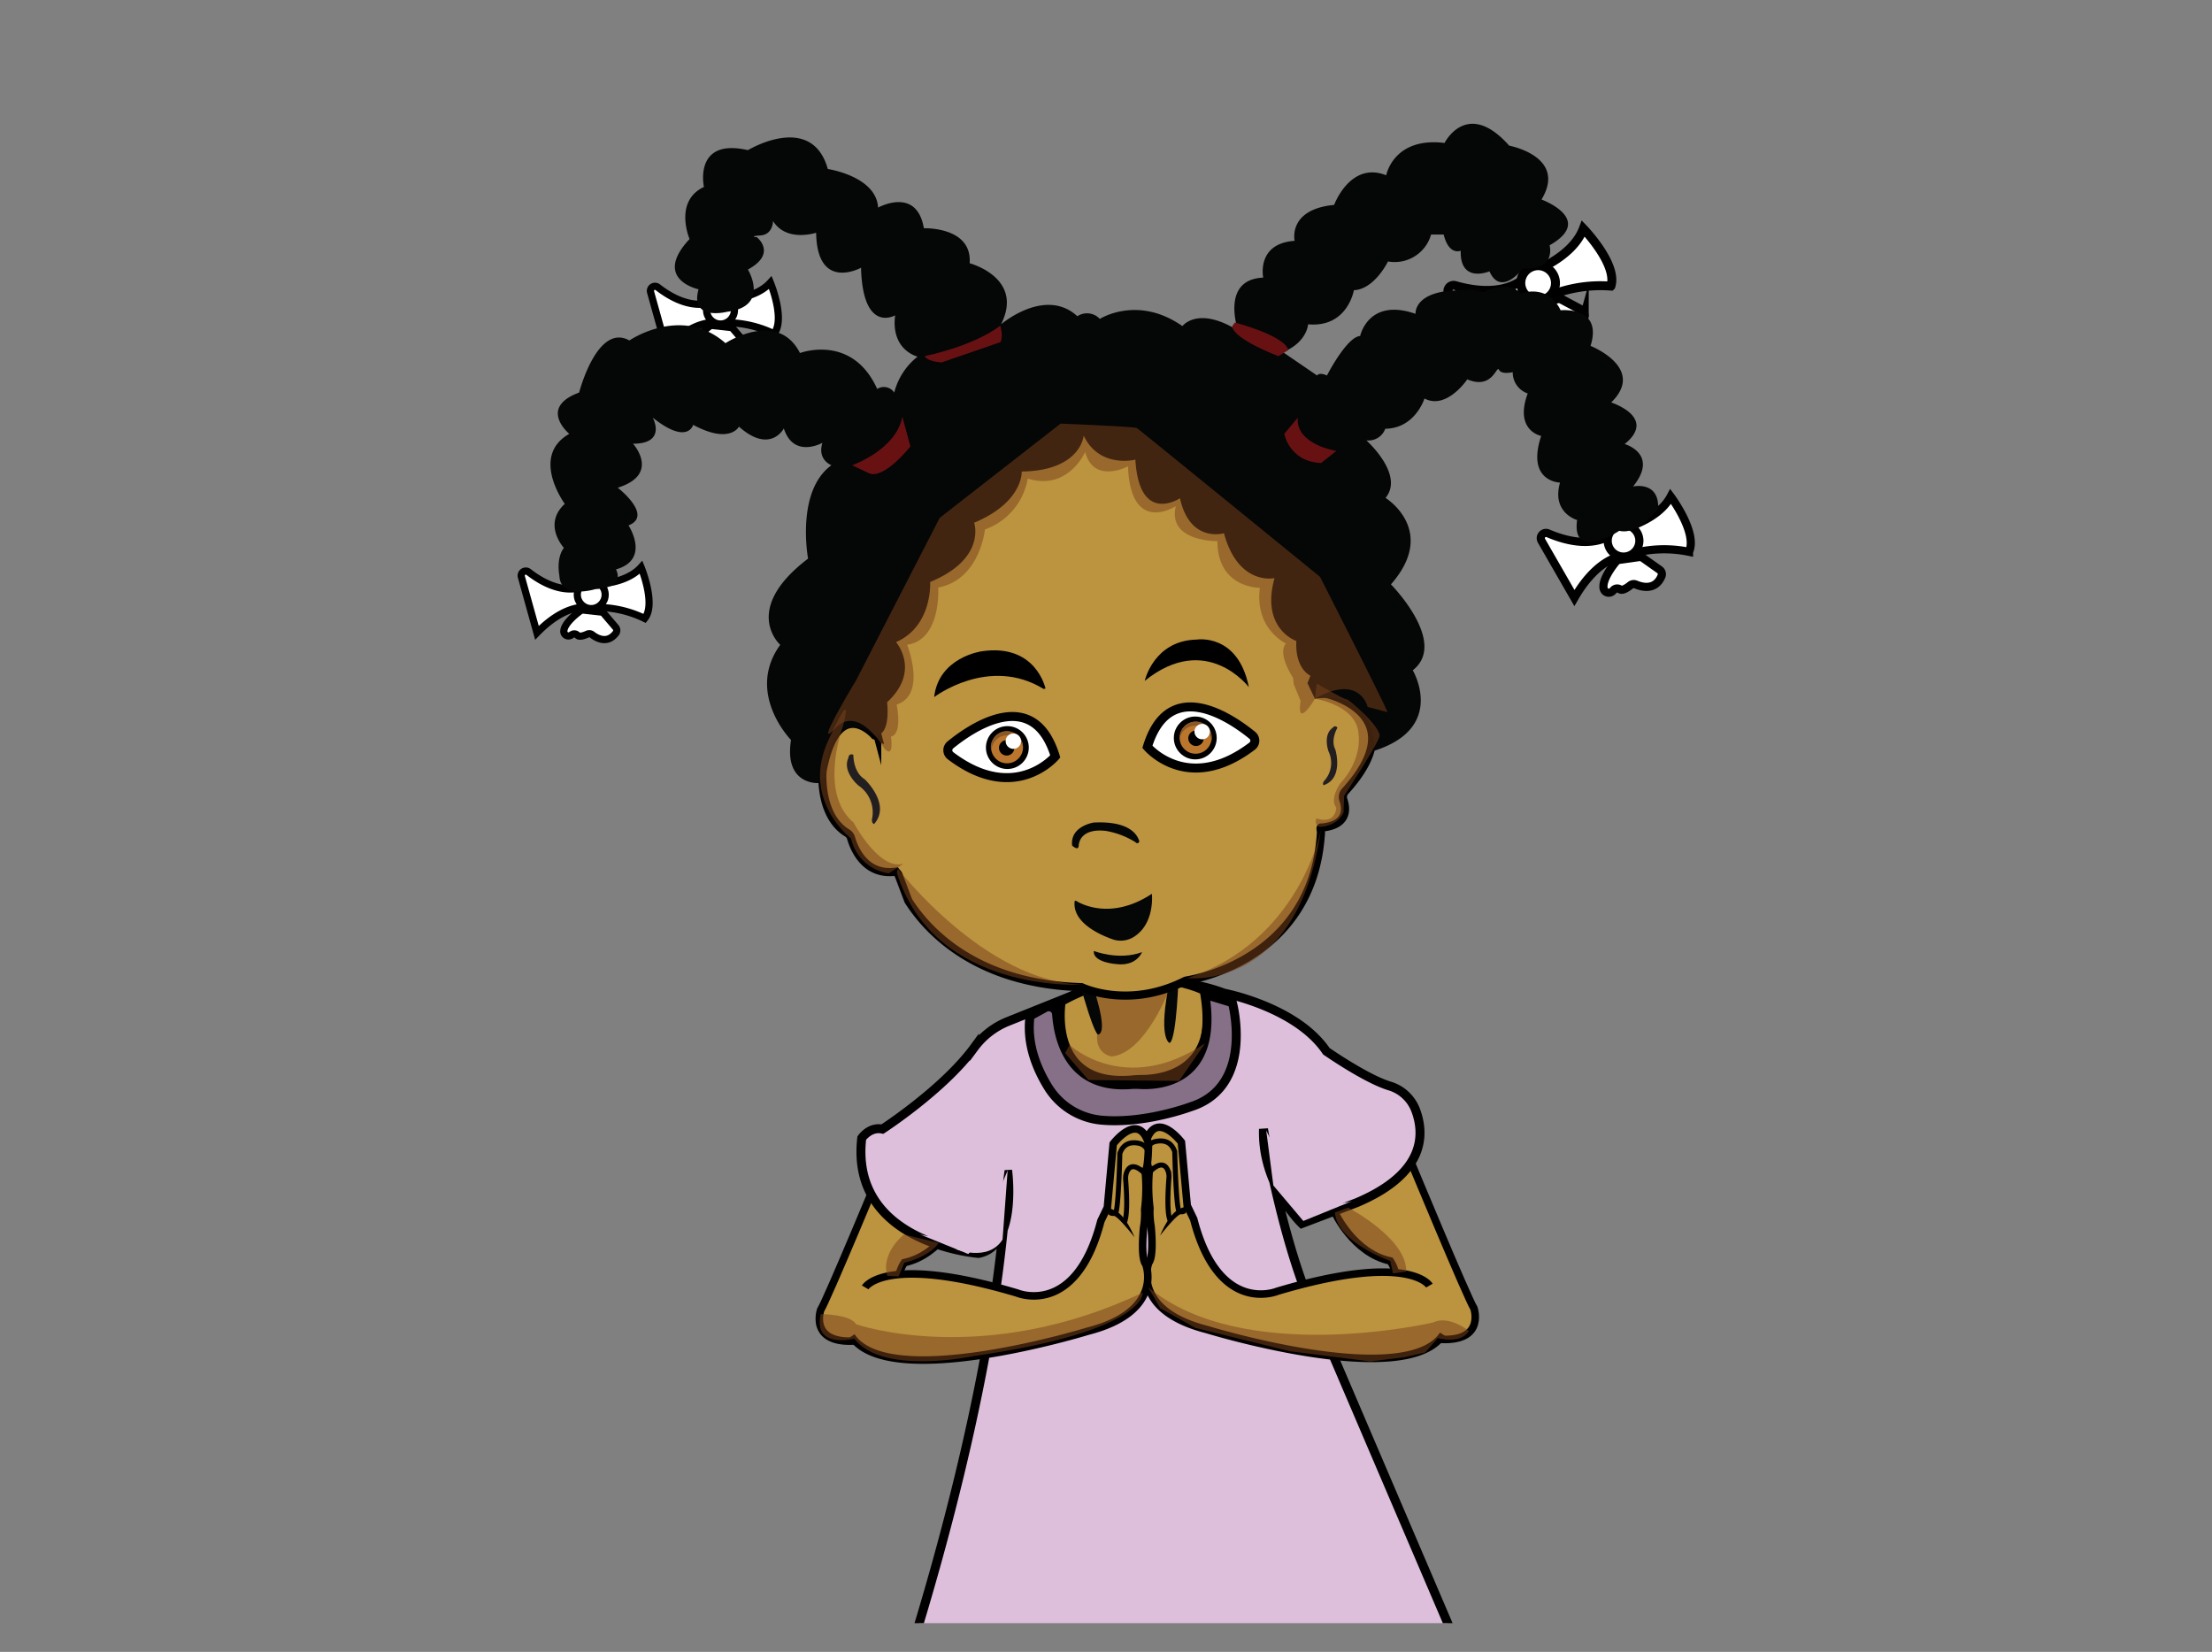 <svg xmlns="http://www.w3.org/2000/svg" xmlns:xlink="http://www.w3.org/1999/xlink" viewBox="0 0 616 460"><rect x="0" y="0" width="616" height="460" fill="#808080" stroke="none"/><defs><style>.cls-1,.cls-22{fill:none;}.cls-2{isolation:isolate;}.cls-3{clip-path:url(#clip-path);}.cls-13,.cls-4,.cls-6{fill:#bc933e;}.cls-10,.cls-11,.cls-12,.cls-13,.cls-15,.cls-22,.cls-4,.cls-5,.cls-6,.cls-7{stroke:#000;stroke-miterlimit:10;}.cls-4{stroke-width:2.1px;}.cls-21,.cls-5{fill:#ddbfdc;}.cls-15,.cls-5,.cls-6,.cls-7{stroke-width:2.5px;}.cls-7{fill:#867088;}.cls-19,.cls-8{fill:#79431c;opacity:0.52;}.cls-9{fill:#050606;}.cls-10,.cls-11,.cls-12,.cls-15,.cls-18{fill:#fff;}.cls-10{stroke-width:2px;}.cls-11{stroke-width:2.49px;}.cls-12,.cls-13{stroke-width:2.27px;}.cls-14{fill:#681113;}.cls-16{fill:#ba762d;}.cls-17{fill:#895827;}.cls-19,.cls-21{mix-blend-mode:multiply;}.cls-20{fill:#231f20;}.cls-22{stroke-width:1.39px;}</style><clipPath id="clip-path"><rect class="cls-1" x="37" y="16" width="504" height="436"/></clipPath></defs><title>Erika_Scale_1</title><g class="cls-2"><g id="Layer_1" data-name="Layer 1"><g class="cls-3"><path class="cls-4" d="M396.85,372.45c17.54,3.13,13.61-8.15,13.61-8.15-1.81-2.82-17.54-40.75-17.54-40.75s-29.64,1.88-21.17,14.11c0,0,5.14,11.28,15.42,13.48,0,0,4.23,6-1.81,7.84"/><path class="cls-4" d="M242.15,372.92c-17.54,3.13-13.61-8.15-13.61-8.15,1.81-2.82,17.54-40.75,17.54-40.75s29.64,1.88,21.17,14.11c0,0-5.14,11.28-15.42,13.48,0,0-4.23,6,1.81,7.84"/><path class="cls-5" d="M340.86,276.56s20.17,3.83,28.5,16.17c0,0,11.09,7.73,17.66,9.69a11.16,11.16,0,0,1,7.25,6.82c2.53,6.81,2.54,17.61-16.41,25.65l-15.33,5.83s-11.17-10.67-10.67-26.33c0,0,5.67,35.17,16.17,55.5l41.5,97,13.33,22s-4.33,20.67-22.67,26.67c0,0,1.33,28-41.67,35.67,0,0-6,14.33-25.67,14,0,0-26,2-27.67-14.33v5.67s-47.33-1-48-29.33l-1.33,5.67s-31-8-12.67-42c0,0,34.08-91.62,37.42-165,0,0,2.88,21.13-8.12,23.13,0,0-35.88-2.75-32.5-32.12,0,0,2.25-3.25,5.75-2.5,0,0,17-11,25.61-22.76a21.72,21.72,0,0,1,9.43-7.25l19-7.62S321,269.06,340.86,276.56Z"/><path class="cls-6" d="M335.53,275.89s-18-9.33-40,3c0,0-4.18,24.12,20,21.82a23.4,23.4,0,0,1,2.34-.12C322.33,300.62,340.21,299.27,335.53,275.89Z"/><path class="cls-7" d="M335.53,276.89l7.67,2.33s6.33,23.33-11.67,29c0,0-13,4.88-25.07,3.68a19.56,19.56,0,0,1-14.6-9.22c-3-4.86-6.09-12-5-19.79l4.16-2.27a2.18,2.18,0,0,1,3.22,1.75c0.47,6.79,3.5,21,20.7,19.64a20.23,20.23,0,0,1,2.64,0C322.62,302.27,339.51,301.35,335.53,276.89Z"/><path class="cls-8" d="M325.69,275.43s-6.83,18-16.17,18.75c0,0-5.25-.75-3.75-7.58L303,276.35"/><path class="cls-9" d="M328.23,271.31s-0.5,18-2.5,19.13c0,0-3.5-1,.13-17.87l-22,.63s5.13,14,2,14.88c0,0-1,1-5.5-15.5C300.36,272.56,325.86,268.31,328.23,271.31Z"/><path class="cls-10" d="M147.2,159.28c3.83,3,10.55,6.75,16.83,3.44,0,0,9.75.5,14.5-4.75,0,0,4.25,10.25,1,14.25a30.32,30.32,0,0,0-15.25-3s-6.25-1.75-14.75,7l-4.34-15.58A1.28,1.28,0,0,1,147.2,159.28Z"/><circle class="cls-10" cx="164.65" cy="165.6" r="3.88"/><path class="cls-10" d="M161.55,170.15c-1.2.89-4.53,3.55-4.54,5.7a1.29,1.29,0,0,0,1.9,1.09l0.34-.21a1.22,1.22,0,0,1,1.59.19c0.34,0.34,1.12.39,2.72-.33a1.3,1.3,0,0,1,1.33.14c1.25,1,4.26,2.7,6.61-.42a1.31,1.31,0,0,0-.06-1.63l-3.24-3.8a1.31,1.31,0,0,0-.86-0.45l-4.87-.54A1.3,1.3,0,0,0,161.55,170.15Z"/><path class="cls-10" d="M183.2,80c3.83,3,10.55,6.75,16.83,3.44,0,0,9.75.5,14.5-4.75,0,0,4.25,10.25,1,14.25a30.32,30.32,0,0,0-15.25-3s-6.25-1.75-14.75,7L181.19,81.4A1.28,1.28,0,0,1,183.2,80Z"/><circle class="cls-10" cx="200.65" cy="86.35" r="3.88"/><path class="cls-10" d="M197.55,90.9c-1.2.89-4.53,3.55-4.54,5.7a1.29,1.29,0,0,0,1.9,1.09l0.34-.21a1.22,1.22,0,0,1,1.59.19c0.34,0.34,1.12.39,2.72-.33a1.3,1.3,0,0,1,1.33.14c1.25,1,4.26,2.7,6.61-.42a1.31,1.31,0,0,0-.06-1.63l-3.24-3.8a1.31,1.31,0,0,0-.86-0.45l-4.87-.54A1.3,1.3,0,0,0,197.55,90.9Z"/><path class="cls-11" d="M405.24,79.52c5.79,1.67,15.31,3,21.07-3.71,0,0,11.52-3.88,14.62-12.14,0,0,9.61,9.93,7.68,16a37.76,37.76,0,0,0-19,3.5s-8,.83-13.88,14.86L403.53,82A1.59,1.59,0,0,1,405.24,79.52Z"/><circle class="cls-11" cx="428.35" cy="78.85" r="4.83" transform="translate(0.99 162.89) rotate(-21.56)"/><path class="cls-11" d="M426.83,85.54c-1,1.57-3.63,6.18-2.65,8.68a1.61,1.61,0,0,0,2.71.4,4.48,4.48,0,0,0,.29-0.4,1.52,1.52,0,0,1,1.93-.5c0.55,0.23,1.47-.06,3-1.63a1.62,1.62,0,0,1,1.6-.45c1.89,0.54,6.16,1.18,7.47-3.51a1.63,1.63,0,0,0-.82-1.86l-5.49-2.92a1.63,1.63,0,0,0-1.2-.13l-5.89,1.61A1.62,1.62,0,0,0,426.83,85.54Z"/><path class="cls-12" d="M431.12,148.52c5.05,2.17,13.52,4.46,19.5-.95,0,0,10.88-2.2,14.63-9.32,0,0,7.57,10.09,5.11,15.41a34.47,34.47,0,0,0-17.64,1s-7.38-.17-14.28,11.86l-9.17-15.94A1.46,1.46,0,0,1,431.12,148.52Z"/><circle class="cls-12" cx="452.12" cy="150.56" r="4.41" transform="translate(-23.2 116.69) rotate(-14.34)"/><path class="cls-12" d="M450,156.44c-1.07,1.31-4,5.18-3.39,7.56a1.47,1.47,0,0,0,2.4.67,4.09,4.09,0,0,0,.31-0.33,1.39,1.39,0,0,1,1.81-.23c0.47,0.28,1.34.12,2.9-1.13a1.48,1.48,0,0,1,1.5-.22c1.65,0.7,5.45,1.77,7.16-2.32a1.49,1.49,0,0,0-.53-1.78l-4.63-3.27a1.49,1.49,0,0,0-1.07-.26l-5.52.78A1.48,1.48,0,0,0,450,156.44Z"/><path class="cls-13" d="M367.81,231.25a5,5,0,0,1,0,1.33c-2.42,33.83-33.73,39.86-37.29,40.43a2.31,2.31,0,0,0-.66.22c-14.25,7.12-26.06,2.78-28.29,1.83a2.36,2.36,0,0,0-.84-0.18c-28.8-1-42.25-15.47-47.64-23.83a2.42,2.42,0,0,1-.23-0.46l-2.56-6.76a2.44,2.44,0,0,0-.55-0.85,3.33,3.33,0,0,1-.22-0.26c-8.62,1.23-11.68-6.46-12.5-9.26A2.46,2.46,0,0,0,236,232c-6.55-3.93-7-12.81-7-16.07a11.17,11.17,0,0,1,.24-2.14c4.35-20.51,14.32-9,14.32-9,0.33,0.12.62,0.28,0.93,0.42l-0.21-.8a2.27,2.27,0,0,1-.07-0.41c-0.22-2.81-2.58-33.09-1.15-39.29,1.5-6.5,19.67-27.17,26.17-32.5s29.17-13.17,37.67-15.67,19.33,4.17,33.33,13.83,29,60.83,29,60.83l0.08,2s24.88,5.56,5.3,27.12a2.41,2.41,0,0,0-.51,2.4c0.8,2.3,1.45,7-6,7.73C368,230.48,367.59,230.15,367.81,231.25Z"/><path class="cls-9" d="M301.78,121.31s-0.75,9.75-17.25,10c0,0,.5,8.5-13.25,14.25,0,0,3.5,10-12.25,16.5,0,0,.75,12.25-9.5,16.75,0,0,7,8-2.5,16.75,0,0,1.25,9.5-3.5,9.25,0,0-12.08-10-13.83,11.75l-1.67,1.5s-9.75.75-7.75-12c0,0-12.75-13-3-26.5,0,0-11-9.75,7.75-24,0,0-3.5-18.75,6.5-26,0,0-4-1.5-2.5-6.25,0,0-8,4.5-10.75-4,0,0-3.75,7.25-12.5-.5,0,0-2.5,5-12.75-.5,0,0-1.5,5.75-11.25-2,0,0,4,7.25-5.5,7.25,0,0,7.75,8.5-4.25,12.25,0,0,10,7.75,3,10.5,0,0,6.25,9.5-3.5,12.25,0,0,3,5-5.75,5.5,0,0-9.75,3-10-3.75,0,0-1-4.75,1.25-7.75,0,0-6-6.5.25-12.25,0,0-9.75-13.25,1.25-19.5,0,0-8.75-7.25,2.75-11.5,0,0,5-19.5,14-14.5,0,0,14.5-10,26.75.75,0,0,14.5-9.5,20.75,2.75,0,0,14.5-5.5,21.5,10a3.48,3.48,0,0,1,4.75,1,18.64,18.64,0,0,1,6.5-10s-7.5-1.75-6.25-11.5c0,0-9,5.25-9.5-13.25,0,0-12.25,6.75-12.5-9.75,0,0-8.25,2.75-12-3.25,0,0,0,3.75-3.5,4s-1,.5-1,0.5,5.75,4.5-2.5,9c0,0,6.25,10.25-5.75,11.75,0,0-10.5,2.75-8-6.25,0,0-13-2.75-2.5-14,0,0-4.5-10.5,4-14.5,0,0-3-13.75,12.25-10.25,0,0,17.75-10.75,22.25,5.25,0,0,13.5,2,14,10.75,0,0,10.75-6,12.75,5.75,0,0,13.5-.5,12.75,9.75,0,0,15.25,4,8.75,17,0,0,12.25-10.5,21.25-2.25a4.84,4.84,0,0,1,6.25.75s10.5-6.75,23,2c0,0,4.25-5.75,15.5,1.25,0,0-5-14.25,7-14.75,0,0-2-9.5,8.75-10.25,0,0-2-8.75,11-10,0,0,4.5-12.25,14.5-8.25,0,0,2-10.75,16.25-9,0,0,6.25-12.5,18,.75,0,0,16.25,3,9,15,0,0,15,5.5,2.25,12.75,0,0,2,7-7.5,6.5,0,0-6,8-9.25.75,0,0-8.25,3.5-8-5.75,0,0-3.25,1.5-4.75-4.5h-3.5a10.54,10.54,0,0,1-12,7.5s-3.75,7.75-9.5,8c0,0-1.75,10.5-12.75,9.5,0,0-.25,5-7,7.75l9.5,6.5s0.5-1,2.75,0c0,0,5.5-10.75,9.25-11,0,0,2.25-10.75,15.42-6.17,0,0-.67-6.75,13.33-6.58s-0.25-.33-0.25-0.33l5.92,0.83s6.58-3.67,10.33.42c0,0,7.42-2.92,11.08,4.67,0,0,11.83-1.25,8.33,9.92,0,0,15.58,6.17,5.75,15.75,0,0,12.92,4.17,3.75,11.58,0,0,9.67,2.75,2.33,11.83,0,0,7.25-1.67,7,6.08,0,0-5.42,7.58-10.83,6.25,0,0-13.33,8.75-11.75-3,0,0-7.17-2-4.75-10.42,0,0-9.5-.17-5.25-13,0,0-7.58-1.42-3.75-11.83a6.14,6.14,0,0,1-4.17-5.92s-2.68.64-3.63-.37a1.14,1.14,0,0,1-.2-0.3c-0.67-1.42-1.75,5.67-8.83,2.67,0,0-5.75,8.58-11.92,5.33,0,0-2.58,8.33-10.92,8.42a4.94,4.94,0,0,1-4.92,3.26h-0.33s10.67,9.5,5.33,16c0,0,14.67,9.08,1.5,24.08,0,0,16,16.17,6.08,23.92,0,0,9.5,16-10.75,22.42,0,0,1.17-16.83-16.5-14.5l-2.08-4.33,0.83-2.08s-4.33-1.83-3.92-9.67c0,0-10-3.33-6.08-17.5,0,0-10.08,2.25-14.08-12.5,0,0-9.5,2.83-12.25-9.75,0,0-11.33,7.58-12.42-10.75C316.2,128,306.2,130.56,301.78,121.31Z"/><path class="cls-14" d="M361.4,116.31l-3.75,4.5s1.38,7.75,10.25,8.13l4.25-3.37S360.78,123.81,361.4,116.31Z"/><path class="cls-14" d="M343.11,90.89l0.75-1.08s13.79,3.54,14.92,7.67L356,99.18S343.61,94.52,343.11,90.89Z"/><path class="cls-14" d="M278.59,90.68s0.87,3.24,0,4.6l-16.37,5.65s-4-.21-4.69-1.78C257.53,99.16,270.84,96.54,278.59,90.68Z"/><path class="cls-14" d="M251.28,116.06l2.25,8.25s-7.25,9.25-11.5,7.5l-4.75-2.25S249.53,125.31,251.28,116.06Z"/><path class="cls-15" d="M348.75,204.77c-5.64-4.61-23.11-16.81-29.22,3.2,0,0,11.23,13.42,29.17-.2A1.92,1.92,0,0,0,348.75,204.77Z"/><path d="M318.78,189.6s2.5-11.25,14.5-11.5c0,0,11.5-1.87,14.5,13.25C347.78,191.35,336,175.73,318.78,189.6Z"/><path d="M291.15,191.73s-2.62-12.62-17.75-10.37c0,0-12,1.63-13.25,12.75,0,0,15.25-11.62,30.5-2.25"/><circle cx="332.86" cy="205.5" r="5.97"/><circle class="cls-16" cx="332.95" cy="205.44" r="4.45"/><path class="cls-17" d="M332.86,202.08a4.45,4.45,0,0,1,4.45,4.43,4.44,4.44,0,1,0-8.73-1.15v0A4.44,4.44,0,0,1,332.86,202.08Z"/><circle cx="333.06" cy="205.59" r="2.15"/><circle class="cls-18" cx="334.78" cy="203.73" r="2.15"/><path class="cls-15" d="M264.65,207.44c5.64-4.61,23.11-16.81,29.22,3.2,0,0-11.23,13.42-29.17-.2A1.92,1.92,0,0,1,264.65,207.44Z"/><circle cx="280.53" cy="208.17" r="5.97"/><circle class="cls-16" cx="280.45" cy="208.11" r="4.45"/><path class="cls-19" d="M297.86,291s15.5,14.5,37.75-.5L328.36,301l-25.25-.25-6.5-7.5"/><path class="cls-17" d="M280.53,204.75a4.45,4.45,0,0,0-4.45,4.43,4.44,4.44,0,1,1,8.73-1.15v0A4.44,4.44,0,0,0,280.53,204.75Z"/><circle cx="280.34" cy="208.25" r="2.15"/><circle class="cls-18" cx="282.2" cy="206.39" r="2.15"/><path class="cls-9" d="M317.17,233.94c-0.72-2-3.31-5.34-12.52-4.89h-0.08c-0.55.09-6.6,1.24-6,6.41,0,0,1.75,1.67,1.83,0,0,0,0-4.91,7.48-4.09h0a22.66,22.66,0,0,1,8.37,3.18A0.55,0.55,0,0,0,317.17,233.94Z"/><path class="cls-9" d="M299.61,250.81s8.92,6.17,21.17-1.92c0,0,.94,8.45-5.22,12.12a6.91,6.91,0,0,1-5.88.5c-4-1.44-11.13-4.86-10.4-10.62"/><path class="cls-9" d="M304.61,264.81s6.92,2.75,13.42.33c0,0-1.5,4-7.08,3.33C310.95,268.48,304.28,268.06,304.61,264.81Z"/><path class="cls-20" d="M237.65,210.23s-0.12,4.75,3.13,6.75c0,0,7.5,7,2.63,12.5,0,0-.87-0.25-0.5-1.75a9,9,0,0,0-3.87-9s-4.62-3.87-2.75-7.75A0.85,0.85,0,0,1,237.65,210.23Z"/><path class="cls-20" d="M372.44,202.68s-2,3.31-.57,6.06c0,0,2.43,8-3.28,9.92,0,0-.52-0.54.37-1.44a7.39,7.39,0,0,0,1-8s-1.68-4.64,1.24-6.61A0.69,0.69,0,0,1,372.44,202.68Z"/><path class="cls-19" d="M380.86,196.85s-2.16-9.37-14.66-2.29c0,0-5.25,8.79-4,.62l-1.92-4.67-0.17-1.75s-4.5-6.67-2-9.58c0,0-8.75-4-7.25-15.5,0,0-11.83.17-11.83-13,0,0-14,.25-11.58-9.75,0,0-12.58,8.25-13.33-11.08,0,0-9.5,5.08-11.92-4,0,0-4.75,10.92-16,7.42a18.34,18.34,0,0,1-11.92,14.17s-1.33,13.92-13,16.17c0,0,.92,14.58-8.67,15.92,0,0,5.58,13.92-2.92,16.67,0,0,1.75,8.17-1.58,8.92,0,0,1,6.33-1.83,3.33,0,0-7.25-12.58-13.75-5.58s5.83-13.33,5.83-13.33l23.33-45.33,33.67-26.25s20.58,0.83,21.25,1.25,51,41.42,51,41.42,19,37.33,18.75,37.67"/><path class="cls-19" d="M249.75,243c10.39,33.8,51.77,31.2,51.77,31.2-27.33-.83-51.5-32.33-51.5-32.33"/><path class="cls-19" d="M367.81,231.25s-6,30.94-37.12,41.1C330.69,272.35,361.43,276.31,367.81,231.25Z"/><path class="cls-19" d="M234.69,202.35s-6.83,18.5,3,26.67c0,0,7.08,13.5,13.92,11.5l-4.08,2.67A12.54,12.54,0,0,1,237,233.47s-14-10.62-6.34-27.28S234.69,202.35,234.69,202.35Z"/><path class="cls-19" d="M374.86,194.68c-0.83,0-8.17-4.33-8.17-4.33l-0.5,4.21s11.83,1.79,12.16,10c0,0,1.17,6.83-5.17,13.67,0,0-3,4.18-1.05,6.68-0.07,1.12-.69,4.53-5.57,3,0,0-.79,2.29,1.38,2.33,0,0,4.48-.17,6.21-4l0,0v-0.12l0.08-.17-0.07,0,0.15-4.33s9.17-14,9.83-16.5S375.69,194.68,374.86,194.68Z"/><path class="cls-21" d="M352.61,314.77s11,24,24,19.67L362.95,340l-8.34-9.88"/><path class="cls-21" d="M279.19,345.18c-4,6.33-13,2.67-13,2.67,5.33,0.67,14.42-21.92,14.42-21.92"/><path class="cls-21" d="M280,324s-11,24-24,19.67l13.66,5.54,8.34-9.88"/><path class="cls-4" d="M398.06,358s-5.44-9.4-42.34,1.57c0,0-16.33,6.9-23.29-20.06l-1.81-3.76L329,318.06s-7-9.25-9.83-.16c0,0,0,6.74.91,7.84a48.81,48.81,0,0,0,.15,10.66,22.54,22.54,0,0,0,.3,5s0.91,8.31-.6,10.19c0,0-5.29,13.17,16.18,18.65,0,0,55.5,17.08,65.78,1.41"/><path class="cls-22" d="M319.12,321h0a3.41,3.41,0,0,1,2.62-3.12c1.89-.42,4.35-0.27,5.4,2.81,0,0,.32,13.89,1.08,16.4"/><path class="cls-22" d="M320.18,326.37s3.48-4,5-.54a4.53,4.53,0,0,1,.34,2.23c-0.21,2.67-.72,10.43.53,12.11"/><path d="M328.67,336.54s-2.72.71-5.61,7.52c0,0,4.65-5.94,5.78-5.94a1.93,1.93,0,0,0,1.47-.41L330,336"/><path class="cls-4" d="M240.94,358.5s5.44-9.4,42.34,1.57c0,0,16.33,6.9,23.29-20.06l1.81-3.76L310,318.53s7-9.25,9.83-.16c0,0,0,6.74-.91,7.84a48.81,48.81,0,0,1-.15,10.66,22.54,22.54,0,0,1-.3,5s-0.91,8.31.6,10.19c0,0,5.29,13.17-16.18,18.65,0,0-55.5,17.08-65.78,1.41"/><path class="cls-22" d="M319.88,321.51h0a3.41,3.41,0,0,0-2.62-3.12c-1.89-.42-4.35-0.27-5.4,2.81,0,0-.32,13.89-1.08,16.4"/><path class="cls-22" d="M318.82,326.84s-3.48-4-5-.54a4.53,4.53,0,0,0-.34,2.23c0.21,2.67.72,10.43-.53,12.11"/><path d="M310.33,337s2.72,0.71,5.61,7.52c0,0-4.65-5.94-5.78-5.94a1.93,1.93,0,0,1-1.47-.41l0.28-1.7"/><path class="cls-19" d="M251.75,343.77s-6.5,5-4.67,11.5l3.17,0.17,1.58-3.83s6.59-1.33,9.59-5.5"/><path class="cls-19" d="M375.42,336.27s16.5,8.67,16.17,17.83l-3.67.5-0.75-3.47s-14.76-5.1-15.42-13.48"/><path class="cls-19" d="M409.08,370.61s-5.67-4.5-10-2.33c0,0-52.67,12.33-79.33-9.83l3.33,5.83,9.83,5.5,26.33,6.5,22.33,2.83,9.5-1.17,5.83-1.33,3.5-4S406.75,374.44,409.08,370.61Z"/><path class="cls-19" d="M228.58,365.94s8.17,0,9.83,2.83c0,0,35.33,12.33,79.83-8.83,0,0,1.33,10.67-47,17.67,0,0-25.5,5.5-33.33-4.83C237.92,372.77,226.25,375.77,228.58,365.94Z"/></g></g></g></svg>